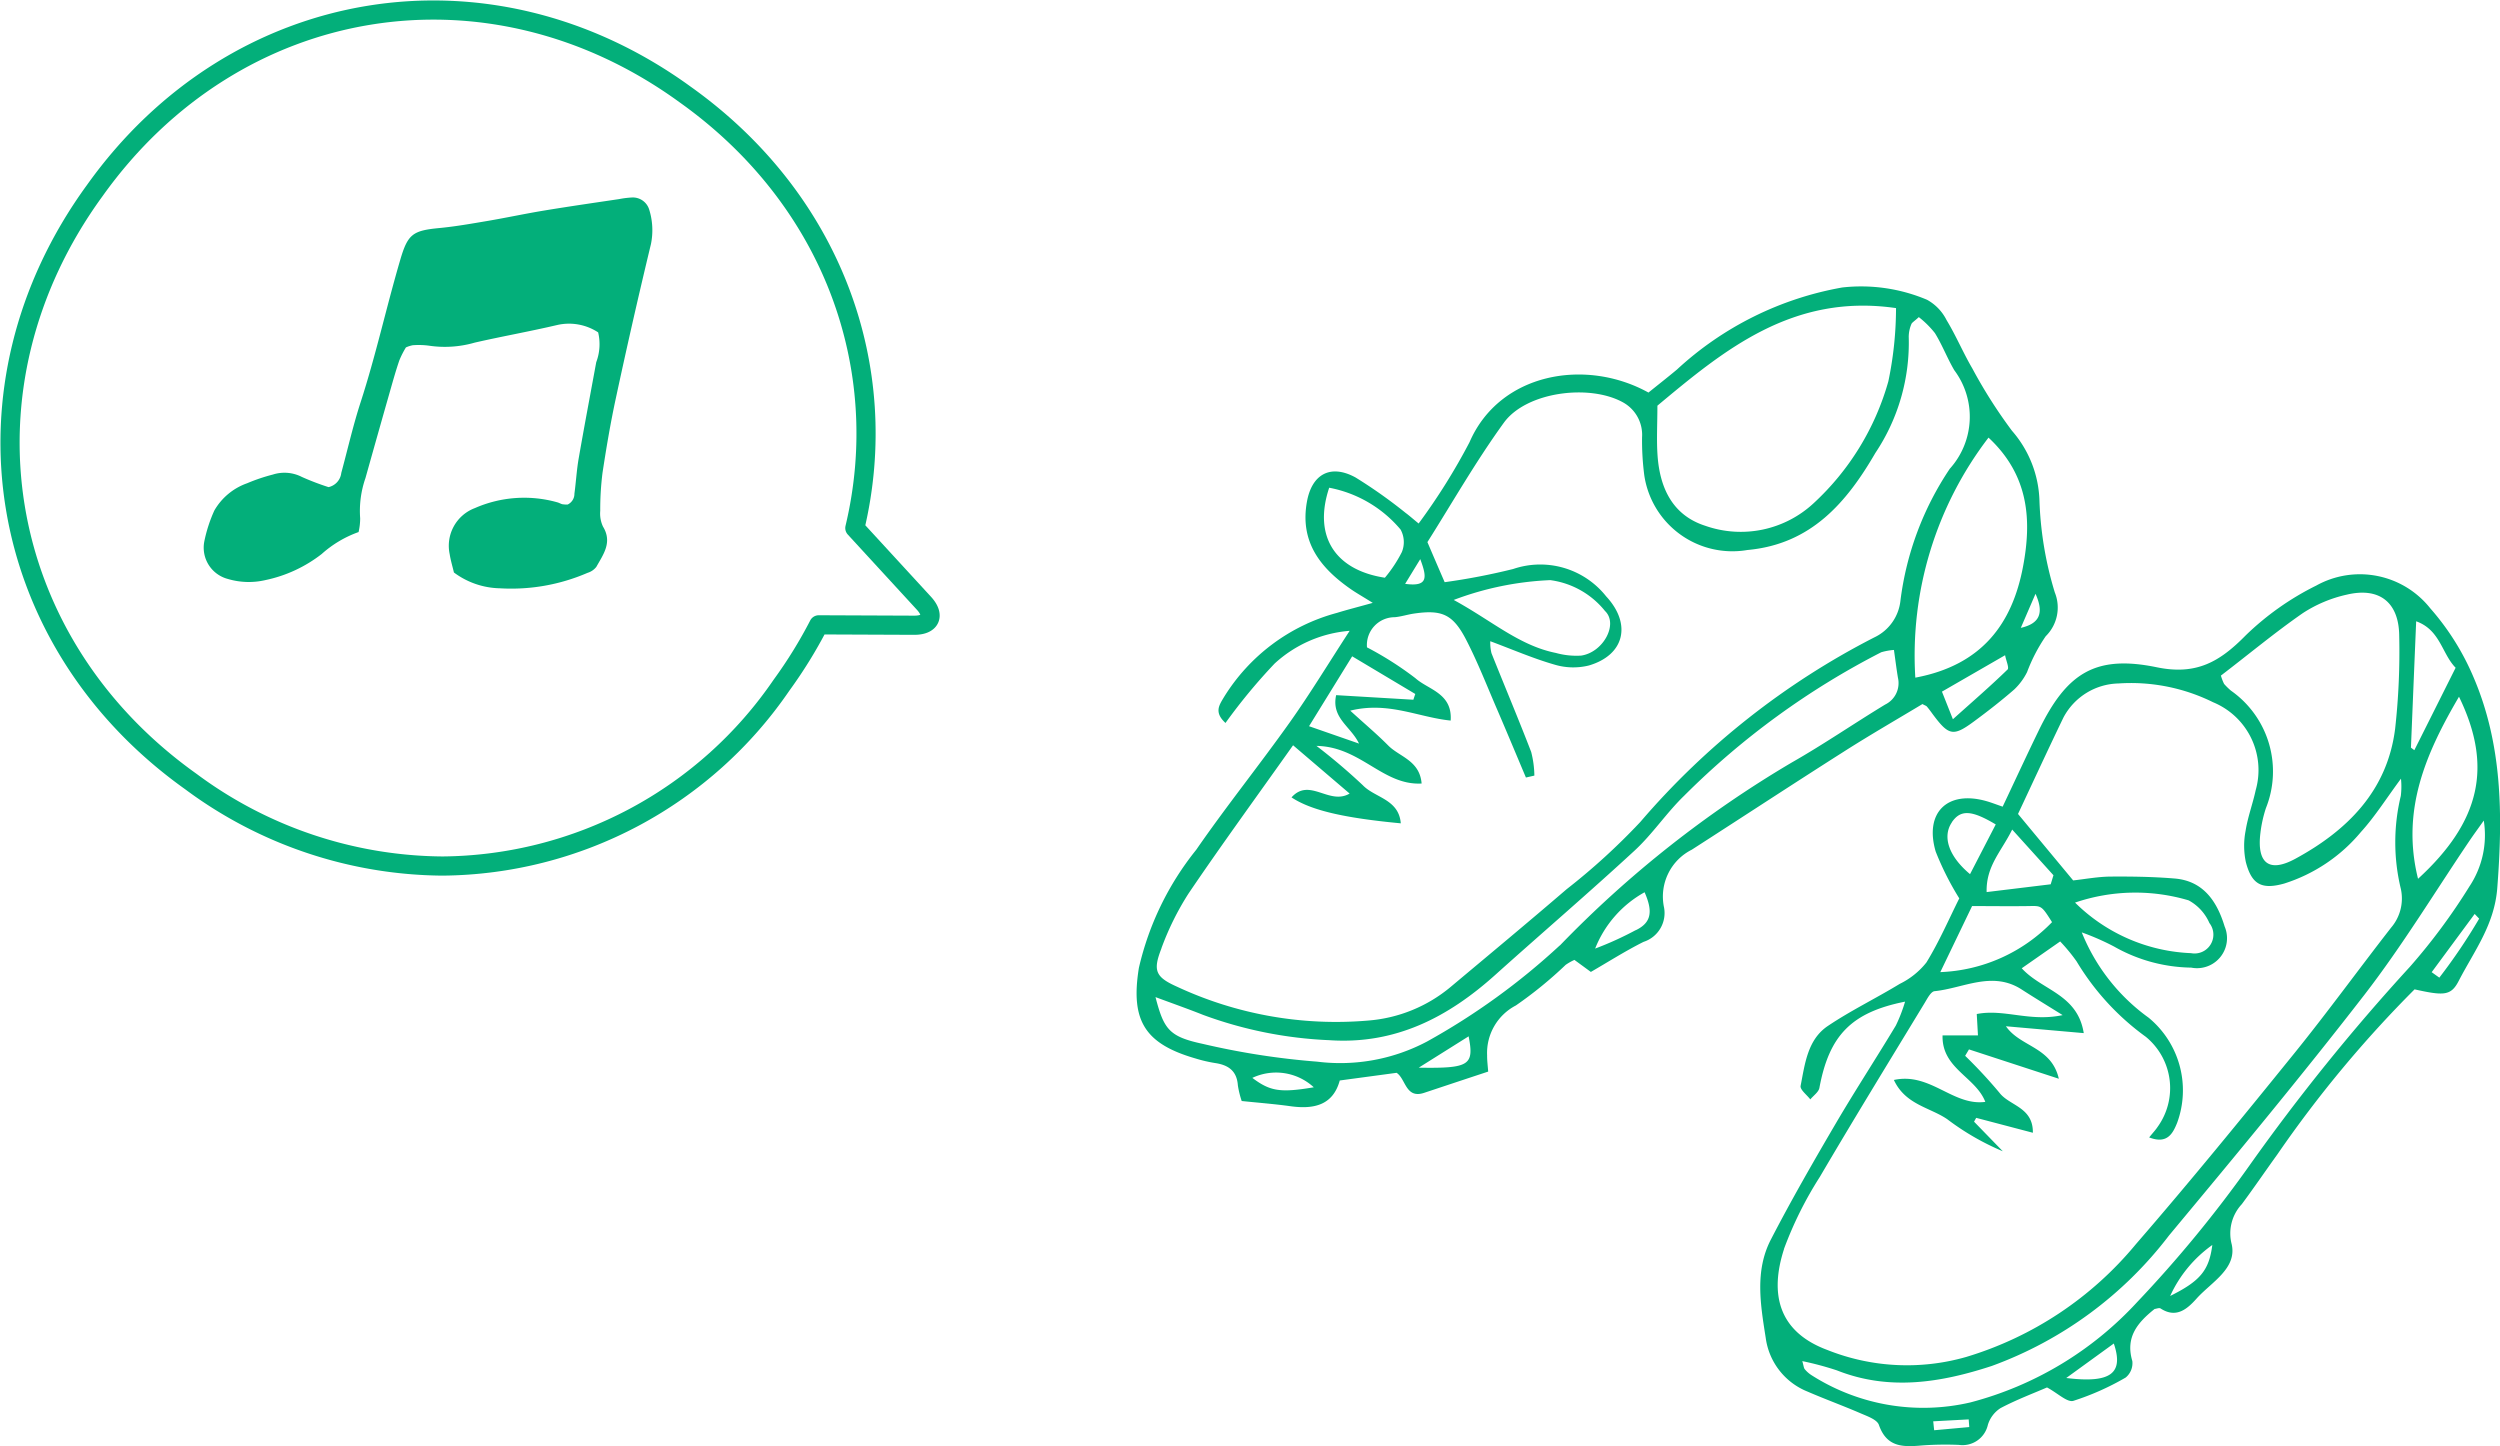 <svg xmlns="http://www.w3.org/2000/svg" width="130.418" height="75.435" viewBox="0 0 130.418 75.435">
  <g id="ill" transform="translate(-484.476 -2548.565)">
    <g id="グループ_310" data-name="グループ 310" transform="translate(543.77 2563.49)">
      <path id="パス_294" data-name="パス 294" d="M1032.014,492.261c.141.077.2.091.232.13.108.128.207.263.306.4.834,1.12,1.067,1.174,2.14.384.723-.533,1.433-1.085,2.109-1.673a3.251,3.251,0,0,0,.672-.909,8.719,8.719,0,0,1,.973-1.871,2.1,2.1,0,0,0,.474-2.282,18.48,18.48,0,0,1-.8-4.747,5.806,5.806,0,0,0-1.435-3.689,25.688,25.688,0,0,1-2.065-3.246c-.483-.823-.852-1.711-1.346-2.525a2.467,2.467,0,0,0-1.021-1.063,8.823,8.823,0,0,0-4.422-.641,17.084,17.084,0,0,0-8.624,4.282c-.506.423-1.026.828-1.485,1.2-3.283-1.818-7.767-1.028-9.334,2.588a32.264,32.264,0,0,1-2.656,4.243c-.332-.272-.5-.422-.679-.554a25.836,25.836,0,0,0-2.609-1.846c-1.313-.72-2.283-.168-2.539,1.265-.373,2.075.678,3.427,2.244,4.528.294.208.611.386,1.19.747-.824.23-1.35.362-1.866.522a9.959,9.959,0,0,0-5.917,4.43c-.238.4-.492.77.1,1.313a29.658,29.658,0,0,1,2.564-3.1,6.55,6.55,0,0,1,3.914-1.707c-1.117,1.717-2.068,3.288-3.129,4.782-1.591,2.239-3.316,4.383-4.877,6.643a15.268,15.268,0,0,0-2.989,6.157c-.444,2.748.3,3.967,2.979,4.735a7.55,7.55,0,0,0,.984.229c.692.1,1.146.4,1.2,1.166a4.892,4.892,0,0,0,.2.817c.9.094,1.723.157,2.543.271,1.219.17,2.22-.05,2.572-1.342l2.966-.4c.482.314.468,1.367,1.434,1.045,1.1-.366,2.2-.731,3.343-1.109-.02-.3-.059-.576-.055-.85a2.79,2.79,0,0,1,1.5-2.6,21.2,21.2,0,0,0,2.6-2.12,2.953,2.953,0,0,1,.454-.257l.858.628c.9-.52,1.8-1.093,2.747-1.568a1.58,1.58,0,0,0,1.058-1.855,2.735,2.735,0,0,1,1.462-2.955c2.642-1.7,5.271-3.424,7.922-5.11C1029.274,493.874,1030.676,493.067,1032.014,492.261Zm4.438-1.8c-.851.828-1.75,1.607-2.849,2.592-.292-.738-.426-1.076-.571-1.44l3.294-1.9C1036.379,490,1036.55,490.369,1036.452,490.465Zm.695-2.179.766-1.773C1038.384,487.554,1038.091,488.07,1037.146,488.286Zm-1.687-9.922c2.134,1.986,2.254,4.346,1.8,6.739-.559,2.952-2.126,5.131-5.617,5.784A18.692,18.692,0,0,1,1035.459,478.364Zm-17.272-1.665c3.484-2.907,7.065-5.874,12.448-5.09a18.718,18.718,0,0,1-.4,3.821,13.693,13.693,0,0,1-3.9,6.36,5.583,5.583,0,0,1-5.647,1.176c-1.7-.544-2.366-1.958-2.491-3.638C1018.137,478.5,1018.188,477.66,1018.188,476.7Zm-12.371,8.005c.35.943.432,1.457-.789,1.29Zm-4.752-3.725a6.422,6.422,0,0,1,3.727,2.184,1.364,1.364,0,0,1,.063,1.176,6.99,6.99,0,0,1-.883,1.335C1001.37,485.273,1000.224,483.5,1001.065,480.979Zm1.2,8.795,3.292,1.965c-.034.1-.068.2-.1.3l-4.028-.239c-.263,1.2.765,1.624,1.193,2.527l-2.607-.907Zm-9.953,15.236a14.532,14.532,0,0,1,1.414-2.858c1.727-2.549,3.542-5.038,5.456-7.738l2.95,2.52c-1.065.628-2.087-.856-3.031.2,1.015.671,2.7,1.069,5.7,1.353-.1-1.263-1.357-1.334-1.98-1.987a31.32,31.32,0,0,0-2.419-2.053c2.312.041,3.461,2.075,5.486,1.963-.1-1.207-1.155-1.389-1.741-1.982-.571-.577-1.195-1.1-1.983-1.819,1.99-.493,3.549.347,5.239.517.1-1.429-1.168-1.609-1.837-2.209a17.312,17.312,0,0,0-2.528-1.61,1.45,1.45,0,0,1,1.45-1.573c.333-.031.66-.138.992-.188,1.461-.214,2.039.023,2.735,1.372.614,1.191,1.1,2.447,1.634,3.679.5,1.163.987,2.332,1.48,3.5l.441-.1a5.237,5.237,0,0,0-.166-1.233c-.666-1.728-1.386-3.434-2.072-5.154a2.282,2.282,0,0,1-.062-.623c1.17.435,2.237.9,3.347,1.219a3.384,3.384,0,0,0,1.794.047c1.879-.552,2.236-2.176.9-3.611a4.387,4.387,0,0,0-4.847-1.423,33.861,33.861,0,0,1-3.574.688c-.319-.735-.56-1.294-.9-2.091,1.272-2.01,2.518-4.2,3.989-6.229,1.174-1.619,4.482-2.034,6.228-1.053a1.933,1.933,0,0,1,.981,1.807,14.056,14.056,0,0,0,.117,2,4.646,4.646,0,0,0,5.38,3.887c3.321-.3,5.175-2.482,6.673-5.061a10.351,10.351,0,0,0,1.741-6.063,1.734,1.734,0,0,1,.135-.652c.03-.09.15-.15.391-.373a4.911,4.911,0,0,1,.841.835c.382.618.643,1.31,1.011,1.937a4.05,4.05,0,0,1-.235,5.138,15.856,15.856,0,0,0-2.575,6.881,2.4,2.4,0,0,1-1.365,1.918,40.162,40.162,0,0,0-12.2,9.622,33.84,33.84,0,0,1-3.851,3.515c-2,1.719-4.023,3.4-6.046,5.094a7.632,7.632,0,0,1-4.3,1.756A19.627,19.627,0,0,1,993.116,507C992,506.5,991.862,506.162,992.315,505.01Zm15.251-18.177a16.114,16.114,0,0,1,5.038-1.033,4.409,4.409,0,0,1,2.854,1.61c.707.677-.089,2.157-1.244,2.327a3.991,3.991,0,0,1-1.317-.138C1010.979,489.21,1009.556,487.916,1007.567,486.832Zm-10.506,24.933a2.9,2.9,0,0,1,3.205.491C998.52,512.546,997.989,512.464,997.061,511.765Zm8.683-.535,2.6-1.633C1008.634,511.1,1008.392,511.273,1005.744,511.23Zm11.31-7.169a17.409,17.409,0,0,1-2.11.959,5.787,5.787,0,0,1,2.58-2.939C1017.948,503.057,1017.9,503.656,1017.054,504.061Zm-3.954.794a35.49,35.49,0,0,1-6.932,5.017,9.669,9.669,0,0,1-5.721,1.047,39.682,39.682,0,0,1-5.976-.929c-1.75-.376-2.024-.753-2.462-2.439.87.324,1.685.61,2.487.929a21.588,21.588,0,0,0,6.571,1.318c3.441.239,6.192-1.185,8.66-3.4,2.416-2.17,4.885-4.284,7.271-6.486.943-.87,1.668-1.974,2.592-2.868a40.9,40.9,0,0,1,10.279-7.483,3.165,3.165,0,0,1,.663-.12c.08.569.135,1.011.208,1.449a1.243,1.243,0,0,1-.667,1.4c-1.627.988-3.2,2.07-4.852,3.011A57.252,57.252,0,0,0,1013.1,504.856Z" transform="translate(-991.02 -470.457)" fill="#03af7a"/>
      <path id="パス_295" data-name="パス 295" d="M1059.546,487.743a4.683,4.683,0,0,0-5.944-1.181,14.561,14.561,0,0,0-3.682,2.6c-1.34,1.362-2.557,2.091-4.635,1.662-3.22-.665-4.712.313-6.161,3.3-.631,1.3-1.237,2.611-1.881,3.971-.35-.119-.6-.219-.862-.292-2.02-.568-3.228.6-2.632,2.633a15.092,15.092,0,0,0,1.231,2.444c-.532,1.061-1.043,2.252-1.715,3.344a4.029,4.029,0,0,1-1.389,1.115c-1.24.755-2.557,1.392-3.757,2.2-1.057.714-1.191,1.977-1.416,3.12-.039.2.327.471.506.708.164-.2.433-.382.474-.6.508-2.732,1.659-3.94,4.469-4.5a8,8,0,0,1-.482,1.248c-1.04,1.729-2.144,3.419-3.163,5.159-1.16,1.98-2.306,3.972-3.359,6.011-.843,1.632-.535,3.406-.266,5.117a3.52,3.52,0,0,0,2.176,2.805c.923.4,1.869.743,2.791,1.143.344.149.843.322.939.6.424,1.221,1.337,1.148,2.323,1.064a16.571,16.571,0,0,1,1.85-.024,1.355,1.355,0,0,0,1.51-1.043,1.585,1.585,0,0,1,.659-.874c.831-.44,1.719-.773,2.427-1.08.56.3,1.049.79,1.372.7a13.773,13.773,0,0,0,2.732-1.217.971.971,0,0,0,.347-.858c-.376-1.26.289-2.02,1.161-2.718.1-.012.242-.073.311-.028.838.547,1.418,0,1.894-.531.765-.845,2.1-1.553,1.818-2.816a2.236,2.236,0,0,1,.527-2.093c.635-.856,1.235-1.737,1.857-2.6a61.492,61.492,0,0,1,7.156-8.606c1.527.341,1.9.339,2.3-.437.8-1.552,1.866-2.92,2.014-4.85.293-3.8.271-7.525-1.269-11.066A13.236,13.236,0,0,0,1059.546,487.743Zm-.731.682c1.26.453,1.337,1.689,2.058,2.424-.732,1.463-1.443,2.884-2.154,4.3l-.177-.132C1058.63,492.87,1058.719,490.716,1058.815,488.425ZM1052.9,488a6.943,6.943,0,0,1,2.3-.966c1.689-.4,2.713.394,2.73,2.143a36.336,36.336,0,0,1-.212,4.848c-.405,3.237-2.484,5.307-5.2,6.785-1.378.751-2.015.234-1.831-1.321a6.715,6.715,0,0,1,.287-1.311,5.148,5.148,0,0,0-1.82-6.134,3.43,3.43,0,0,1-.359-.352,2.576,2.576,0,0,1-.167-.434C1050.065,490.16,1051.438,489.015,1052.9,488Zm-15.163,11.286,2.156,2.387-.144.472-3.342.406C1036.373,501.189,1037.168,500.445,1037.741,499.289Zm-3.146-.377c.451-.658,1.011-.652,2.291.114l-1.341,2.593C1034.419,500.681,1034.089,499.651,1034.595,498.913Zm1.057,4.372c1.081,0,2.021.015,2.96,0,.661-.013.66-.033,1.211.839a8.568,8.568,0,0,1-5.829,2.607Zm-9.814,17.89a19.527,19.527,0,0,1,1.871-3.76c1.788-3.046,3.636-6.056,5.469-9.075.141-.233.327-.6.52-.615,1.509-.154,3.009-1.076,4.539-.089.6.388,1.213.76,2.139,1.338-1.723.367-3.048-.339-4.48-.057.019.338.039.69.063,1.116h-1.847c-.047,1.733,1.725,2.16,2.23,3.467-1.691.227-2.869-1.557-4.769-1.143.6,1.293,1.879,1.428,2.782,2.046a13.353,13.353,0,0,0,2.9,1.674l-1.5-1.544.111-.2,2.957.778c.02-1.342-1.226-1.407-1.741-2.084a25.137,25.137,0,0,0-1.792-1.93l.2-.335,4.687,1.531c-.386-1.678-2-1.648-2.76-2.738l4.06.358c-.325-2.044-2.176-2.22-3.235-3.383l2.005-1.4a9.339,9.339,0,0,1,.856,1.039,13.276,13.276,0,0,0,3.613,3.937,3.459,3.459,0,0,1,.614,4.7c-.111.167-.251.314-.44.548.941.364,1.233-.2,1.461-.767a4.908,4.908,0,0,0-1.487-5.477,10.145,10.145,0,0,1-3.49-4.452,13.016,13.016,0,0,1,1.693.743,8.358,8.358,0,0,0,4.016,1.095,1.565,1.565,0,0,0,1.743-2.149c-.391-1.289-1.1-2.38-2.616-2.5-1.113-.092-2.235-.109-3.352-.1-.664.008-1.326.135-1.933.2-.955-1.151-1.842-2.218-2.877-3.467.752-1.6,1.545-3.321,2.368-5.027a3.332,3.332,0,0,1,2.876-1.781,9.668,9.668,0,0,1,4.935.981,3.827,3.827,0,0,1,2.22,4.587c-.153.712-.414,1.4-.527,2.122a4.1,4.1,0,0,0,.015,1.634c.308,1.174.834,1.44,2,1.114a8.573,8.573,0,0,0,4-2.687c.739-.814,1.332-1.76,2.091-2.784a3.992,3.992,0,0,1-.009.9,10.313,10.313,0,0,0,0,4.839,2.338,2.338,0,0,1-.507,2.034c-1.69,2.169-3.306,4.4-5.034,6.537-2.718,3.359-5.45,6.711-8.279,9.975a18.328,18.328,0,0,1-8.854,5.883,11.207,11.207,0,0,1-7.24-.364C1025.506,525.475,1025.094,523.471,1025.838,521.174ZM1041.02,503.1a9.758,9.758,0,0,1,5.925-.117,2.463,2.463,0,0,1,1.084,1.184.984.984,0,0,1-.959,1.571A9.122,9.122,0,0,1,1041.02,503.1Zm-7.35,27.526c-.017-.155-.033-.311-.049-.466l1.85-.1c.01.134.02.268.03.4Zm6.889-2.725,2.483-1.8C1043.56,527.635,1042.924,528.193,1040.559,527.9Zm5.421-4.276a6.656,6.656,0,0,1,2.2-2.664C1048.012,522.293,1047.543,522.845,1045.979,523.623Zm14.044-16.609-.4-.286,2.243-3.038.234.246A29.592,29.592,0,0,1,1060.024,507.014Zm1.56-4.744a31.265,31.265,0,0,1-3.1,4.181,106.617,106.617,0,0,0-8.355,10.346,64.668,64.668,0,0,1-5.879,7.152,18,18,0,0,1-8.693,5.224,10.838,10.838,0,0,1-8.251-1.4,1.579,1.579,0,0,1-.382-.327c-.06-.07-.063-.19-.134-.429a16.231,16.231,0,0,1,1.81.485c2.732,1.082,5.431.635,8.079-.233a20.43,20.43,0,0,0,9.245-6.809c3.451-4.145,6.9-8.3,10.2-12.564,1.985-2.571,3.677-5.369,5.5-8.064.176-.26.363-.513.718-1.013A4.83,4.83,0,0,1,1061.584,502.271Zm-2.671-.412c-.891-3.576.4-6.539,2.136-9.5C1062.818,495.994,1062.173,498.87,1058.912,501.859Z" transform="translate(-992.064 -470.939)" fill="#03af7a"/>
    </g>
    <g id="グループ_311" data-name="グループ 311" transform="translate(413.604 2126.632)">
      <path id="合体_2" data-name="合体 2" d="M9.431,40.246C-.864,32.916-3.026,19.651,4.41,9.431,11.74-.864,25-3.026,35.224,4.41c7.689,5.475,10.841,14.259,8.847,22.613l3.6,3.918c.586.637.358,1.156-.509,1.152l-4.974-.021a24.152,24.152,0,0,1-1.946,3.152,21.636,21.636,0,0,1-17.679,9.431A22.267,22.267,0,0,1,9.431,40.246Z" transform="translate(71.396 422.457)" fill="none" stroke="#03af7a" stroke-linecap="round" stroke-linejoin="round" stroke-width="1"/>
      <path id="パス_593" data-name="パス 593" d="M106.087,465.663a5.79,5.79,0,0,0-1.922,1.143,7.156,7.156,0,0,1-2.936,1.362,3.821,3.821,0,0,1-1.959-.058,1.689,1.689,0,0,1-1.232-1.954,7.505,7.505,0,0,1,.524-1.616,3.2,3.2,0,0,1,1.711-1.423,9.444,9.444,0,0,1,1.343-.454,1.988,1.988,0,0,1,1.513.125,13.491,13.491,0,0,0,1.391.531.856.856,0,0,0,.665-.742c.334-1.233.617-2.481,1.011-3.694.789-2.432,1.335-4.929,2.053-7.38.4-1.378.647-1.567,2.057-1.7.846-.082,1.686-.231,2.524-.373.978-.167,1.95-.376,2.929-.538,1.306-.216,2.617-.405,3.926-.6a4.668,4.668,0,0,1,.7-.084.894.894,0,0,1,.86.623,3.614,3.614,0,0,1,.094,1.81q-.964,4-1.827,8.023c-.28,1.294-.5,2.6-.7,3.912a15.188,15.188,0,0,0-.118,1.981,1.6,1.6,0,0,0,.144.822c.5.819.014,1.45-.348,2.1a.92.92,0,0,1-.459.312,10.021,10.021,0,0,1-4.57.806,4.146,4.146,0,0,1-2.4-.825c-.075-.319-.172-.636-.222-.96a2.1,2.1,0,0,1,1.317-2.4,6.388,6.388,0,0,1,4.3-.3c.091.023.174.079.265.1a1.6,1.6,0,0,0,.272.016.618.618,0,0,0,.354-.569c.083-.609.116-1.226.221-1.83.292-1.678.61-3.352.917-5.027a2.661,2.661,0,0,0,.1-1.556,2.772,2.772,0,0,0-2.141-.383c-1.427.335-2.873.591-4.3.918a5.612,5.612,0,0,1-2.385.159,4.036,4.036,0,0,0-.847-.023,1.6,1.6,0,0,0-.355.114,4.633,4.633,0,0,0-.344.677c-.2.582-.362,1.175-.531,1.766q-.623,2.184-1.235,4.37a5.2,5.2,0,0,0-.277,2.1A3.168,3.168,0,0,1,106.087,465.663Z" transform="translate(-16.509 -15.974)" fill="#03af7a"/>
    </g>
  </g>
</svg>
